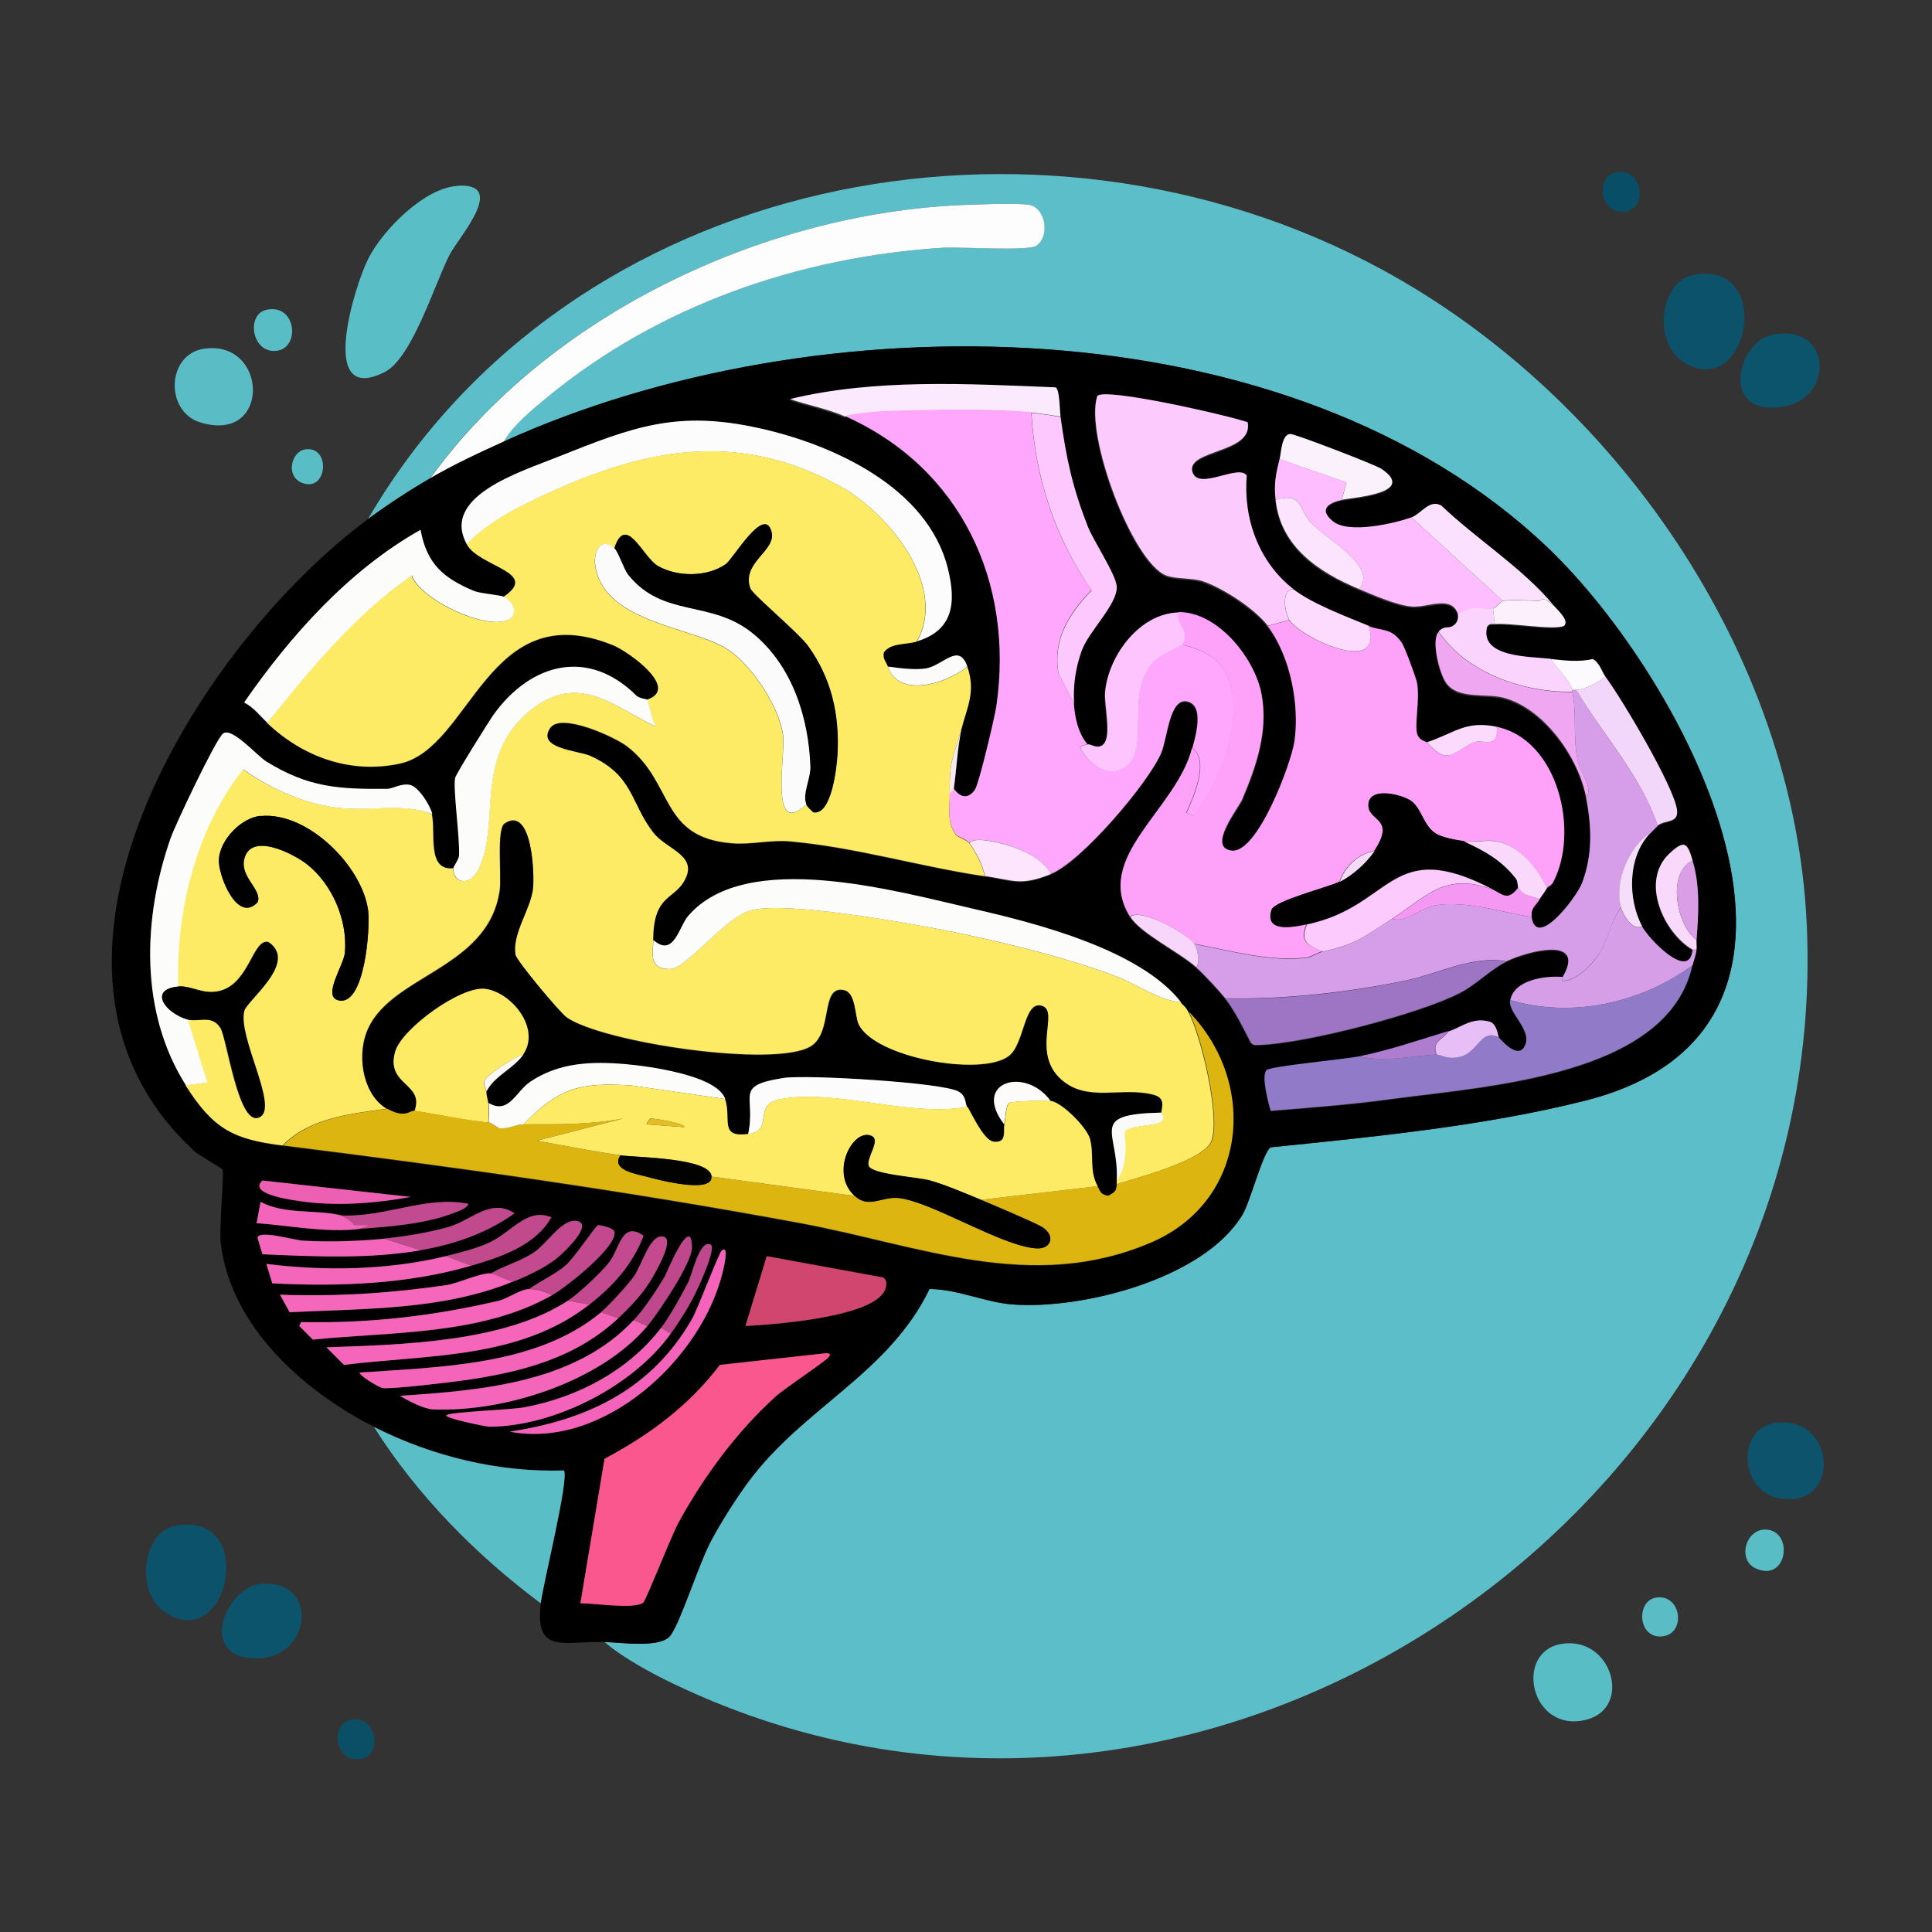 <?xml version="1.0" encoding="UTF-8"?>
<svg id="Layer_1" xmlns="http://www.w3.org/2000/svg" version="1.1" viewBox="0 0 1024 1024"><rect x="0" y="0" width="1024" height="1024" fill="#333333" stroke="none"/>
  <!-- Generator: Adobe Illustrator 29.1.0, SVG Export Plug-In . SVG Version: 2.1.0 Build 142)  -->
  <defs>
    <style>
      .st0 {
        fill: #0c526b;
      }

      .st1 {
        fill: #fdbdfe;
      }

      .st2 {
        fill: #5abdc6;
      }

      .st3 {
        fill: #fcfafe;
      }

      .st4 {
        fill: #fcdafd;
      }

      .st5 {
        fill: #fbfcfb;
      }

      .st6 {
        fill: #fcfcfc;
      }

      .st7 {
        fill: #f6dafa;
      }

      .st8 {
        fill: #ddb510;
      }

      .st9 {
        fill: #0b4f66;
      }

      .st10 {
        fill: #5abec7;
      }

      .st11 {
        fill: #fbe9fe;
      }

      .st12 {
        fill: #f463ba;
      }

      .st13 {
        fill: #020200;
      }

      .st14 {
        fill: #be478d;
      }

      .st15 {
        fill: #fcfbfb;
      }

      .st16 {
        fill: #0c546c;
      }

      .st17 {
        fill: #0c536b;
      }

      .st18 {
        fill: #f462ba;
      }

      .st19 {
        fill: #fbfbf9;
      }

      .st20 {
        fill: #f366ba;
      }

      .st21 {
        fill: #f8d5fb;
      }

      .st22 {
        fill: #fcdbfe;
      }

      .st23 {
        fill: #fa578f;
      }

      .st24 {
        fill: #0c526a;
      }

      .st25 {
        fill: #fce3fe;
      }

      .st26 {
        fill: #f465ba;
      }

      .st27 {
        fill: #c14a91;
      }

      .st28 {
        fill: #efa7f2;
      }

      .st29 {
        fill: #f9d9fb;
      }

      .st30 {
        fill: #d69ee8;
      }

      .st31 {
        fill: #e4bd25;
      }

      .st32 {
        fill: #fad8fc;
      }

      .st33 {
        fill: #fdc4fd;
      }

      .st34 {
        fill: #fdcafd;
      }

      .st35 {
        fill: #fdc8fd;
      }

      .st36 {
        fill: #fea7fc;
      }

      .st37 {
        fill: #fad4fd;
      }

      .st38 {
        fill: #fcfcfb;
      }

      .st39 {
        fill: #c24a8d;
      }

      .st40 {
        fill: #f5def9;
      }

      .st41 {
        fill: #f265bb;
      }

      .st42 {
        fill: #5bbec8;
      }

      .st43 {
        fill: #f3d7fb;
      }

      .st44 {
        fill: #084e66;
      }

      .st45 {
        fill: #da9ee6;
      }

      .st46 {
        fill: #c34a8f;
      }

      .st47 {
        fill: #fdcafe;
      }

      .st48 {
        fill: #c44a90;
      }

      .st49 {
        fill: #f566ba;
      }

      .st50 {
        fill: #f466b9;
      }

      .st51 {
        fill: #fdeb65;
      }

      .st52 {
        fill: #0c536c;
      }

      .st53 {
        fill: #faf8f5;
      }

      .st54 {
        fill: #f466bc;
      }

      .st55 {
        fill: #59bdc6;
      }

      .st56 {
        fill: #010000;
      }

      .st57 {
        fill: #fafbf8;
      }

      .st58 {
        fill: #917ac7;
      }

      .st59 {
        fill: #fdfdfe;
      }

      .st60 {
        fill: #c1498e;
      }

      .st61 {
        fill: #feeb65;
      }

      .st62 {
        fill: #fcf0fd;
      }

      .st63 {
        fill: #9e75c5;
      }

      .st64 {
        fill: #fce5fd;
      }

      .st65 {
        fill: #e8bef6;
      }

      .st66 {
        fill: #d59ee7;
      }

      .st67 {
        fill: #fbf1fd;
      }

      .st68 {
        fill: #ed5fb2;
      }

      .st69 {
        fill: #c2498e;
      }

      .st70 {
        fill: #fcfbfa;
      }

      .st71 {
        fill: #d0466e;
      }

      .st72 {
        fill: #f567bb;
      }

      .st73 {
        fill: #bf488c;
      }

      .st74 {
        fill: #fda1f9;
      }

      .st75 {
        fill: #59bdc5;
      }

      .st76 {
        fill: #c04a8b;
      }

      .st77 {
        fill: #fce1fe;
      }

      .st78 {
        fill: #f598f3;
      }

      .st79 {
        fill: #f7e8f1;
      }

      .st80 {
        fill: #af7dd0;
      }
    </style>
  </defs>
  <path class="st44" d="M856.5,91.3c13.6-2.8,16.9,17.9,6.2,20.6-14.4,3.5-18-18.1-6.2-20.6Z"/>
  <path class="st42" d="M320.5,870.3c8.8.2,29.8,3.5,34.9-3.6,5.3-7.4,15-38.3,21.6-50.4,5.6-10.2,12.6-21.4,19.5-30.8,29.1-39.5,74.2-57.1,96.1-102.3,15.1.1,29.4,7.1,44.2,8.2,37,2.8,101.6-13.7,121.8-47.8,4.1-7,10.9-33.6,14.9-35.5,54.5-5.5,113.4-11.3,166.5-24.7,152.6-38.5,53-223.6-19.5-292.9-136.9-130.8-388.6-131.5-553.5-56.5,4.5-8.2,15.5-17.4,23.1-23.6,59.1-48.6,133.4-74.3,209.7-79.1,9-.6,44.9,1.9,49.3-1,7.4-5,5-19.5-3.1-21.6-5-1.3-30.2-.3-37,0-105.5,4.9-219,58.7-281.1,144.9-11.2,6.5-22.5,13.9-32.9,21.6,106.9-183.7,354.6-231.3,537-132.6,124.1,67.2,218.9,203.9,225.6,346.9,14.5,307.9-318.2,537.4-599.7,403.4-12.4-5.9-27.4-14-37.5-22.6Z"/>
  <path class="st10" d="M241.9,98.5c27.9-2.2,1,27.5-3.6,36.5-7.9,15.4-19.9,54.9-34.4,62.2-36,18.2-15.8-46.2-8.7-60.1,7.5-14.9,29.3-37.2,46.8-38.5Z"/>
  <path class="st59" d="M267.1,234.1c-13.2,6-26.5,12.2-39.1,19.5,62.1-86.2,175.6-140.1,281.1-144.9,6.8-.3,32-1.3,37,0,8.1,2.1,10.5,16.6,3.1,21.6-4.4,2.9-40.3.5-49.3,1-76.2,4.8-150.6,30.5-209.7,79.1-7.6,6.2-18.7,15.4-23.1,23.6Z"/>
  <path class="st24" d="M897.6,145.7c43.3-8.1,29.2,67.5-5.1,46.3-16.8-10.4-12.8-42.9,5.1-46.3Z"/>
  <path class="st75" d="M141.2,164.2c15.6-3.4,18,19.3,6.2,21.6-13.8,2.6-17.4-19.1-6.2-21.6Z"/>
  <path class="st52" d="M938.7,177.6c32.1-7.4,34.2,33.7,6.2,38-33.6,5.2-24.2-33.9-6.2-38Z"/>
  <path d="M320.5,870.3c-21.9-.6-37.1,6.9-33.9-20.6,1.1-9.7,15.3-66.3,12.3-70.4-34.7,1.1-69.9-7.5-100.7-23.1-37.5-19-75.8-53.1-81.2-97.1-.9-7.7,1.8-37,1-39.1-.3-.8-12.7-7.7-14.9-9.8-105.7-97,1.5-268.1,92-335.1,10.4-7.7,21.7-15.1,32.9-21.6,12.5-7.3,25.8-13.5,39.1-19.5,164.8-75,416.6-74.2,553.5,56.5,72.5,69.3,172.1,254.4,19.5,292.9-53.1,13.4-112,19.1-166.5,24.7-4,1.9-10.8,28.5-14.9,35.5-20.2,34.1-84.8,50.5-121.8,47.8-14.8-1.1-29.1-8.1-44.2-8.2-21.9,45.2-67,62.8-96.1,102.3-6.9,9.4-14,20.6-19.5,30.8-6.5,12-16.2,43-21.6,50.4-5.1,7.1-26.1,3.8-34.9,3.6ZM448,220.8c61.3,27.4,89.7,87.9,80.2,153.7-.8,5.6-9.2,41.1-11.3,44.2-3.6,5.4-8,4.3-11.3-.5,1.5-10.5,1.9-21.4,4.1-31.9,3.2-11.9,7.6-19.7,3.1-32.9-4.5-13.1-12.8-.4-22.1,1-5.8.9-14.1-.2-20-1-.8-2.5-3-4.4-2.1-7.7,3.8-5.1,11.1-3.7,17.5-5.7,19-5.7,21-20,16.4-38.5-10.6-43.1-61-65.9-100.2-74.5-43.4-9.6-66.6-.7-106.9,15.4-19,7.6-62.1,20.6-47.8,46.3,6.7,11.9,39,14.6,19.5,27.8-2.1-1-12.5-1.7-15.9-3.1-16.2-6.8-25-14.3-28.3-32.4-37.7,21.2-68.8,55.8-93.5,91.5,5.3,2.8,8.2,6.9,12.3,10.8,18.7,17.8,43.9,27.3,70.4,21.6,38-8.2,46.4-89.9,113.1-62.7,7.8,3.2,35.7,22.9,18,28.8-.2-.2-4.1-.5-5.7-2.1-25.4-25.2-55.7-17.5-75.5,9.8-2.2,3-20.2,32-20.6,33.9-1.2,6.5,2.4,30.8,2.1,41.1,0,1.6-3.1,6.3-3.1,6.7-14.2,1.3-9-19.2-11.3-28.8-1-4.4-7.2-14.4-11.8-15.4-4.7-1-9.1,2-12.3,2.1-25.7.2-41.4-.6-63.7-14.4-5.2-3.2-18.4-18.6-23.1-14.9-3.7,2.9-25.3,48.5-27.8,55.5-14.8,42.4-16.5,92.2,8.2,131,14.7,23,25.1,28.6,51.4,31.9,93.7,11.7,181,23.9,273.9,41.1,63.9,11.8,122.5,37.4,186,10.3,51.2-21.9,56.9-84.4,20-122.3-1.7-3.1-2.6-3.2-4.1-5.1-21.5-27.7-76.7-41.8-109.5-49.3-41.5-9.5-120.8-32.1-151.6,3.6-4.9,5.7-7.7,22.5-18.5,12.8,0-25.4,12.1-20.8,17.5-33.4,5.1-11.9-10.8-15-17.5-23.6-12.1-15.7-10.4-30.3-33.4-40.6-6.2-2.8-28.8-3.8-21.1-14.9,5.7-8.1,33.9,4.7,40.6,9.8,25,19.1,17.2,48.2,55.5,51.4,10.1.8,20.5-1.9,30.8-1,34.9,3.1,68.8,13.4,103.3,18.5,15.6,2.3,18.9,5.4,34.9-1,16.2-6.5,51.7-48.1,58.6-64.2,3.3-7.8,4.3-29.5,13.9-27.2,9.2,2.2,4,19.1,2.6,24.7-8.3,32.9-52.6,57.7-32.9,89.4,5.5,8.8,26.1,18.8,34.9,26.7,4.2,3.8,11.9,12,15.4,16.4,4.9,6.2,9.7,16,13.4,23.1,1.3,1.9,2.6,1.6,4.6,1.5,24-.6,85.4-16.5,106.9-27.8,7.6-4,16.3-12.7,24.2-16.4,11.3-5.4,42.5-13.6,29.8,8.2-9.6-.7-25.7,1.6-27.8,12.3-1.2,6.5,10.9,15.1,8.2,23.1-3,9-11.7-.5-14.4-3.6-.3-.4-1.1-7.1-4.6-8.2-9.2-2.9-15.6,3.1-22.1,5.1-15.8,4.8-31,10-47.3,13.4-7.3,1.5-46.1,5.1-48.8,7.2-3.2,2.5.8,17.5,2.1,21.6,21.2-1.7,42.6-3.3,63.7-6.2,51.6-7,146.8-12.2,159.8-70.9.7-3,1.6-4.5,2.1-8.2.2-1.7-.1-3.5,0-5.1,1.1-13.7,2-28.7-2.1-42.1-2.7-9.1-4.1-11.3-12.3-3.6-15.6,14.6-3,42,12.3,50.9-1.7,16.9-23.4-6-26.7-12.3-7.6-14.5-7.8-36.8,4.1-49.3.9-1,3.3-3.4,4.1-4.1,3.9-3.3,11.4-1,10.3-8.7-1.9-12.6-29.3-58.9-38-70.4-1.9-2.5-3-7.2-6.7-9.3-7.4,1.7-14.8.8-22.1,0-10.8-1.2-38-.5-33.9-17,1.4-2,2.3-1.3,4.1-1.5,7.2-.8,30.6,3.4,36.5,1,3.6-2.6-3.3-8.5-5.7-11.3-16.3-19.5-40.7-34.8-59.1-52.4-6.3-3.8-10.8,4.4-15.9,6.2-9.6,3.3-33.4,8.7-41.6,2.1-7.8-6.4-2.1-9.9,4.6-11.3,6.5-1.4,40.1-3.5,21.1-16.4-3.2-2.2-45.7-18.6-48.3-18.5-4.6.1-4.8,9.9-5.7,13.4-2.1,8.3-3,13-2.1,21.6,2.6,24.9,22.9,38.4,44.2,47.3,7.6,3.2,20.3,8.7,28.3,9.3,8.6.5,20.8-6.3,24.2,4.1-.3.2,1,3.7-2.6,6.2-2.7,1.9-4.4-.4-7.7,3.1-4.1,4.3.4,22.2,4.1,27.2,6.5,8.7,20.7,5.2,30.3,7.7,21.4,5.7,39.6,31.5,43.7,52.4,3.1,15.6,3.7,30.5-2.1,45.7-2.8,7.4-24.1,35.4-26.7,18-.7-4.8,2.2-6,4.1-9.3,1.1-1.9,2.6-3.4,4.1-6.2,0-.2,2.5-1.5,3.1-2.6,14.4-26.9,3-75.9-29.8-82.7-16.7-3.5-22.6,3.6-37,8.2-.4-.4-4.2-1-5.1-4.6-1.4-5.4,1.5-18,0-26.7-.5-2.6-6.8-19.5-8.2-21.6-5.8-8.2-10.5-5.8-17.5-8.7-11.9-4.9-30.1-11.7-40.1-19.5-18.3-14.3-26.6-37.3-24.7-60.1-4-6.5-25.9,8.5-28.8-2.1-3.2-11.8,32.5-9.7,29.3-26.2-9.8-3.5-76.2-18.7-79.7-13.9-6.9,20.1,18.5,88,36.5,95.1,5,2,13.9,1.2,19.5,3.1,10.7,3.6,27.6,14.6,34.4,23.6,12.2,16,17.1,41.6,14.4,61.2-1.5,11.2-19.6,60-33.4,58.1-13.1-1.8,3.7-22.7,5.7-27.2,7.5-17.7,13.8-36,10.3-55.5-3.5-19.2-23.3-44-44.2-43.7-20.6.3-37,22.5-39.1,41.6-.8,7.9,4.6,26.9-2.6,29.3-2.6.9-5-1.2-6.7-1-4.9-5.4-6.8-14.4-7.2-21.6-.6-9.5.8-19.3,4.1-28.3,3.8-10.4,19.1-24.7,18.5-33.9-.4-6.3-12.6-24.5-15.4-31.9-8.2-21.1-11.3-35.7-14.4-58.1-.4-2.8-.4-14.5-2.6-15.4-46.7-1.9-95.9-4.7-140.8,6.2,9.5,3.2,20.2,5.2,29.3,9.3ZM139.1,625.7c-8.2,7.5,17.2,10.6,22.6,11.3,18.1,2.3,38.1.7,56-2.6l-78.6-8.7ZM180.8,644.2c-13.1-3.3-29.9-.3-42.7-7.2l-2.1,11.3c17.2,1.2,36.8,5.2,54,3.1,15.9-1.1,34.9-2.6,49.8-8.2,1.5-.6,8.7-3,8.2-5.1-22.6-4.4-43.9,7.3-67.3,6.2ZM203.4,656.5c-13.9,1.3-28.7,1.8-42.7,1-4.9-.3-23.6-6-24.2-1.5l2.6,8.7c27.8,1.2,56.2,2.6,83.8-2.1,17.8-3,35.2-9,49.8-19.5-12.6-8.4-22.8,3.7-34.9,7.2-9.9,2.9-24.1,5.2-34.4,6.2ZM236.3,665.8c-30.5,7.4-64.1,8-95.1,4.1l3.1,10.3c35.2,1.8,71.5.5,105.3-9.3,15.6-4.5,34.2-10.7,42.7-25.7-13-5.3-20.9,7.8-32.9,13.4-6.8,3.1-15.8,5.4-23.1,7.2ZM259.9,675c-5.1-.3-17.3,5.3-23.1,6.2-29.3,4.3-58.6,6.3-88.4,5.1l5.1,9.3c39.8-2.1,81.5-1,118.7-16.4,8.2-3.4,17.4-7.6,24.2-13.4,3-2.5,17.3-16.2,10.3-18.5-8.1-2.6-16.3,11.5-23.6,16.4-7.1,4.8-15.8,7-23.1,11.3ZM280.4,683.3c-4.8.3-11.3,5.1-15.9,6.2-34.6,8.1-69,12.1-104.8,11.3l-1,2.1,7.2,7.2c41.8-4.2,89.6-2.3,126.9-23.6,7.1-4,34.3-25.4,32.9-33.4-.4-2.3-8.3-3.7-8.7-3.6-1.3.4-12.4,17.3-17.5,21.6-5.6,4.7-13.1,8-19,12.3ZM301,689.4c-34,22.1-88.5,23.3-128,24.7l9.3,9.3c44.9-5.5,92.9-3,130-31.9,12.7-9.9,23-21.3,28.8-36.5-11.7-8.4-12.6,7.1-18.5,14.4-4.4,5.4-15.8,16.3-21.6,20ZM318.5,695.6c-34,28.4-85.9,28.9-128,31.9.9,2.4,10.8,8,12.3,8.2,4.7.7,36.3-3.1,43.2-4.1,30.2-4.2,59-11.7,81.7-32.9,7.1-6.6,13.7-13.6,18.5-22.1,2.1-3.7,11.2-19.4,5.7-21.1-7.2-2.2-11.6,15-15.9,21.1-3.5,4.9-13,15.3-17.5,19ZM336,699.7c-31.1,33.3-81,37.2-123.8,40.1,4,2.5,12.5,7,17.5,7.2,37.9,1.6,88.8-14.7,113.6-44.2,6-7.1,23.7-33.5,23.6-41.6-.2-18.9-13.7,14.2-14.4,15.4-4.3,7.2-10.8,17.1-16.4,23.1ZM350.3,703.8c-17.4,22.8-44.5,36.9-72.5,42.1-7.8,1.4-37.7,2.4-41.1,4.1-2.7,1.4,21,6.2,22.6,6.2,34.3-.2,76.1-21.5,96.1-49.3,5.2-7.3,10.7-16,14.4-24.2,1.7-3.7,9.8-21.7,6.7-23.1-5.9-2.6-9.8,16.1-11.8,20-3.7,7.1-9.6,17.9-14.4,24.2ZM382.7,662.7c-1.6,1.2-12.8,30.9-15.9,36.5-21.3,37.1-55.4,53.4-96.6,59.6,50,9.5,102.4-39.1,113.1-85.3.2-.8,3.4-13.7-.5-10.8ZM406.4,665.8l-11.3,37c13.4-.6,72.6-4.6,74.5-21.1.2-2,.2-3.4-1.5-4.6l-61.7-11.3ZM438.2,717.2l-56.5,6.2c-16.7,21.9-37,37-61.2,49.8l-12.8,76.6c6.2-.2,29.5,3.4,33.4-.5,1.6-1.6,14.9-35.6,18.5-42.1,13.3-24.4,31.2-48.7,51.9-67.3,4.4-3.9,26.5-18.7,27.8-20.6,1-1.6.7-1.9-1-2.1Z"/>
  <path class="st2" d="M108.3,184.8c34-4.7,35.4,50.6-2.1,39.1-19-5.8-17.9-36.3,2.1-39.1Z"/>
  <path class="st11" d="M562.1,220.8c-5.2-.8-10.2-1.6-15.4-2.1-19.7-1.6-41.4-1.5-61.2-1-12,.3-26.5.4-37.5,3.1-9.1-4.1-19.8-6-29.3-9.3,44.9-10.9,94.1-8.1,140.8-6.2,2.2,1,2.2,12.6,2.6,15.4Z"/>
  <path class="st47" d="M685.4,312.2c-6.5.4-4.5,12.4-2.1,16.4l-11.3,3.1c-6.9-9-23.7-20-34.4-23.6-5.6-1.9-14.5-1.1-19.5-3.1-18-7.1-43.3-74.9-36.5-95.1,3.5-4.8,69.9,10.4,79.7,13.9,3.2,16.5-32.5,14.4-29.3,26.2,2.9,10.5,24.7-4.5,28.8,2.1-1.9,22.8,6.4,45.8,24.7,60.1Z"/>
  <path class="st36" d="M546.6,218.7c1.9,33.7,12.4,66.4,31.9,94-11.9,12.4-20.8,26.1-17.5,44.2l8.2,15.9c.4,7.2,2.3,16.1,7.2,21.6-.6,0-4.1,1.3-4.1,1.5,4.6,9.5,16.5,18,25.7,9.3,11-10.4-1.8-40.1,13.9-55,1.9-1.8,12.7-8.1,14.9-8.2,2.6-.2,11.3,3.5,13.9,5.1,26,16.7,8.3,66.8-8.2,85.3l-3.6-1.5c4-9,12.3-27.7,3.1-34.4,1.4-5.5,6.7-22.5-2.6-24.7-9.6-2.3-10.6,19.5-13.9,27.2-6.9,16.1-42.4,57.8-58.6,64.2-5.1-10.3-21.9-15.8-32.4-17.5-2.9-.5-8.3-1.3-10.8,1-1.3-1.8-5.8-3.1-6.7-4.1-5.4-6.5-3.5-14.5-3.6-22.6,1,0,1.9-1.1,2.1-2.1,3.3,4.8,7.7,5.9,11.3.5,2.1-3.1,10.5-38.6,11.3-44.2,9.5-65.8-18.9-126.3-80.2-153.7,11-2.7,25.5-2.8,37.5-3.1,19.8-.5,41.5-.6,61.2,1Z"/>
  <path class="st35" d="M562.1,220.8c3.1,22.3,6.2,37,14.4,58.1,2.8,7.3,15,25.6,15.4,31.9.6,9.3-14.7,23.5-18.5,33.9-3.3,9-4.7,18.7-4.1,28.3l-8.2-15.9c-3.3-18,5.6-31.8,17.5-44.2-19.4-27.7-30-60.3-31.9-94,5.3.4,10.2,1.3,15.4,2.1Z"/>
  <path class="st6" d="M486,340c16.7-29.5-15.4-68.3-40.6-82.2-56.5-31.2-107.6-19.2-162.4,7.2-12.7,6.1-25.8,13.3-35.5,23.6-14.3-25.6,28.8-38.6,47.8-46.3,40.3-16.1,63.5-25,106.9-15.4,39.2,8.6,89.6,31.4,100.2,74.5,4.6,18.6,2.5,32.8-16.4,38.5Z"/>
  <path class="st67" d="M711.1,265l2.6-9.3-35.5-12.3c.9-3.4,1-13.2,5.7-13.4,2.6,0,45.1,16.3,48.3,18.5,19,12.9-14.6,15.1-21.1,16.4Z"/>
  <path class="st61" d="M486,340c-6.4,1.9-13.6.6-17.5,5.7-.9,3.4,1.2,5.2,2.1,7.7,5.7,17.1,31.4,8.9,42.1,0,4.5,13.2,0,21-3.1,32.9-4.1,15.3-6.5,15.7-6.2,33.9.1,8.1-1.8,16.2,3.6,22.6.8,1,5.4,2.4,6.7,4.1,3.5,4.8,7.1,11.6,8.2,17.5-34.4-5.1-68.4-15.4-103.3-18.5-10.3-.9-20.7,1.9-30.8,1-38.3-3.1-30.5-32.3-55.5-51.4-6.7-5.1-34.9-17.9-40.6-9.8-7.7,11.1,14.9,12.1,21.1,14.9,23,10.3,21.3,24.9,33.4,40.6,6.7,8.7,22.5,11.8,17.5,23.6-5.3,12.6-17.4,8-17.5,33.4,0,6.8-2.8,15.6,8.7,15.4,9.1-.1,28.1-26.2,42.1-30.8,17.2-5.7,82.8,6.1,103.8,10.3,28.4,5.6,64.6,14.4,91.5,24.7,11.1,4.2,21.4,12.3,33.4,13.4,1.5,1.9,2.5,2,4.1,5.1,6.7,12.5,17,55.3,12.3,68.3-3.7,10.4-39.6,19.7-50.4,23.1,0-.7,0-1.4,0-2.1,5-6.1,5.3-17.6,4.1-25.2,1-4.2,15.6-3.3,19-5.7,3.5-2.4.5-4.9.5-5.1.3-3.3,2.2-7.6-3.6-9.3-17-4.7-35.2,4.3-49.3-8.2-16.3-14.4-.9-36.4-10.3-39.1-9.6-2.7-9,20.4-17.5,26.7-14.8,11.1-71.3.8-79.7-17-2.1-4.4-1.4-16.8-7.7-18-12.6-2.5-5.5,22.4-17.5,29.8-19,11.7-110.7-2.1-129.5-15.4-3.6-2.6-26.7-30.1-27.2-33.4-1.8-11.5,7.9-23.8,9.3-34.9.9-7.5-.4-44.2-14.9-34.4-4.4,3-1.5,27.8-2.6,35.5-6.2,42.7-60,44.7-70.9,76.1-4.5,12.9-1.4,32.4,11.3,39.6-19.4,2.7-41,4.8-55.5,19.5-26.3-3.3-36.7-8.8-51.4-31.9l11.3-1.5-10.3-33.4c5.5,1.5,12.9-2.9,17.5,4.6,3.5,5.8,9.8,54.4,21.1,46.8,9-6.1-12.3-42.3-8.7-56,1.4-5.6,28.8-25.8,12.8-36.5-8-1.5-9.8,21.1-24.7,25.7-9.4,2.9-15.8-2.7-23.1-2.1-1.3-40.2,9.5-83.7,34.4-115.1,15.5,10.8,33.4,18.7,52.4,20.6,15.9,1.5,32.6-2.9,47.8,3.1,2.3,9.6-2.9,30,11.3,28.8,0,8,8.7,9.9,13.4.5,12.2-24.4-3.2-60.2,28.3-84.8,24.9-19.5,43.1-1.7,65.8,9.3-1.9-2.3-4.2-13.8-4.6-14.4,17.7-5.9-10.1-25.6-18-28.8-66.7-27.2-75.1,54.5-113.1,62.7-26.5,5.7-51.7-3.8-70.4-21.6,22.9-28.6,46.2-57.1,76.6-78.1,4.5,13.2,42.5,30.8,52.4,22.6,4.1-3.3.3-9.5-3.6-11.3,19.5-13.1-12.9-15.8-19.5-27.8,9.6-10.4,22.8-17.5,35.5-23.6,54.8-26.4,105.9-38.4,162.4-7.2,25.2,13.9,57.3,52.7,40.6,82.2ZM325.7,290.7c-7.2-6.2-11.2,1.3-10.3,8.7,3.8,29.7,48.6,32.7,68.3,43.7,13.9,7.7,29.3,31.4,31.3,46.8,1.4,10.4-7.4,54.9,12.3,36.5.7,1.7,2.4,2.7,3.6,4.1,9.7,2,12.5-23.7,12.8-30.3,1.2-21.2-3.1-40.3-15.4-57.6-5.3-7.4-29.7-27.5-30.8-30.8-4.8-13.7,13.8-19.8,11.3-29.8-3.6-14.7-20.3,14.3-24.2,17-9.9,6.9-25.5,6.9-36,1-8-4.5-17-28.3-23.1-9.3ZM138.1,432.5c-10.3,1-21.5,12.7-22.1,23.1-.5,8.3,9.8,34.3,20.6,22.6,2.4-6.6-9.3-13.1-7.2-22.6,3.3-15,26.3-3,33.4,2.6,13.4,10.6,21.5,29.7,20,46.8-.6,6.7-12,22.9-3.6,25.2,14.3,3.8,17.2-38.9,15.9-47.8-3.3-23.5-32.3-52.3-57-49.8Z"/>
  <path class="st75" d="M161.7,238.2c14-2.2,11.9,23.7-2.1,17.5-8.3-3.7-5.1-16.4,2.1-17.5Z"/>
  <path class="st1" d="M711.1,265c-6.7,1.4-12.5,4.9-4.6,11.3,8.2,6.7,32,1.3,41.6-2.1l48.3,44.2c-.3,0-3.8,3.8-5.1,4.1-4.4,1-10.9-2.2-18.5,3.1-3.4-10.4-15.6-3.6-24.2-4.1-7.9-.5-20.7-6.1-28.3-9.3,10.3-12.1-16.8-25.7-25.7-35.5-6.3-6.9-4.1-15.9-18.5-11.8-.9-8.5,0-13.2,2.1-21.6l35.5,12.3-2.6,9.3Z"/>
  <path class="st25" d="M720.3,312.2c-21.3-8.9-41.6-22.4-44.2-47.3,14.4-4.1,12.2,5,18.5,11.8,8.9,9.7,36,23.4,25.7,35.5Z"/>
  <path class="st77" d="M823.1,320.5c-6-5-6-2-7.7-2.1-5.2-.1-14.3-.7-19,0l-48.3-44.2c5.1-1.8,9.6-9.9,15.9-6.2,18.4,17.6,42.8,32.9,59.1,52.4Z"/>
  <path d="M427.4,426.3c-2.3-5.5,2.3-13.5,2.1-20-.9-26-9.7-53.4-30.3-70.4-22.4-18.4-47.6-8-66.3-31.3-2.2-2.8-5.3-12.2-7.2-13.9,6.1-19.1,15.1,4.8,23.1,9.3,10.4,5.9,26.1,5.9,36-1,3.8-2.7,20.5-31.7,24.2-17,2.5,10-16.1,16.1-11.3,29.8,1.2,3.4,25.5,23.4,30.8,30.8,12.3,17.2,16.6,36.3,15.4,57.6-.4,6.6-3.2,32.3-12.8,30.3-1.2-1.4-2.8-2.4-3.6-4.1Z"/>
  <path class="st38" d="M267.1,316.3c3.9,1.8,7.7,8,3.6,11.3-9.9,8.1-47.9-9.4-52.4-22.6-30.4,21.1-53.6,49.5-76.6,78.1-4.1-3.9-7-8-12.3-10.8,24.7-35.7,55.8-70.3,93.5-91.5,3.3,18.1,12.1,25.6,28.3,32.4,3.4,1.4,13.8,2.1,15.9,3.1Z"/>
  <path class="st15" d="M325.7,290.7c1.9,1.6,5,11.1,7.2,13.9,18.7,23.3,43.9,12.9,66.3,31.3,20.7,17,29.4,44.4,30.3,70.4.2,6.5-4.4,14.6-2.1,20-19.8,18.4-11-26-12.3-36.5-2-15.4-17.5-39.1-31.3-46.8-19.7-11-64.6-14-68.3-43.7-1-7.5,3.1-14.9,10.3-8.7Z"/>
  <path class="st22" d="M685.4,312.2c10,7.8,28.2,14.6,40.1,19.5,8.4,27.5-36.8,5.8-42.1-3.1-2.4-4.1-4.5-16,2.1-16.4Z"/>
  <path class="st62" d="M823.1,320.5c2.4,2.8,9.2,8.7,5.7,11.3-5.9,2.3-29.2-1.9-36.5-1l-1-8.2c1.4-.3,4.8-4.1,5.1-4.1,4.7-.7,13.8-.1,19,0,1.7,0,1.7-3,7.7,2.1Z"/>
  <path class="st37" d="M791.3,322.5l1,8.2c-1.9.2-2.7-.5-4.1,1.5-4.1,16.5,23.1,15.7,33.9,17,2.9,5.1,9.7,10.8,11.3,16.4,0,.3,0,.7,0,1-25.7.5-55.9-9.8-70.9-31.9,3.3-3.5,5-1.2,7.7-3.1,3.6-2.4,2.3-6,2.6-6.2,7.6-5.3,14.1-2.1,18.5-3.1Z"/>
  <path class="st33" d="M624.8,324.6c-1.5,6.6,6.6,9,2.1,17.5-2.2.1-13,6.4-14.9,8.2-15.6,14.9-2.9,44.6-13.9,55-9.2,8.7-21.1.3-25.7-9.3,0-.3,3.5-1.5,4.1-1.5,1.6-.2,4.1,1.9,6.7,1,7.2-2.4,1.7-21.4,2.6-29.3,2-19.2,18.5-41.3,39.1-41.6Z"/>
  <path class="st74" d="M672,331.8l11.3-3.1c5.4,8.9,50.6,30.5,42.1,3.1,7,2.9,11.7.6,17.5,8.7,1.5,2,7.8,19,8.2,21.6,1.5,8.7-1.4,21.3,0,26.7.9,3.6,4.7,4.2,5.1,4.6,11.7,13.3,14.5,4.3,25.2,0,4.5-1.8,13,4.1,11.8-8.2,32.8,6.8,44.2,55.8,29.8,82.7-.6,1.1-3,2.4-3.1,2.6-5.2-10.6-14.8-22.5-27.2-24.7-5-.8-11.9.8-17,0-4.2-.6-11.5-1.9-14.9-4.1-6.5-4.2-7.5-13.8-13.4-17.5-4.8-3-20.9-7.2-22.1,1.5-1.3,9.9,15.1,7,3.1,25.2-8.6,1.7-15.6,8.1-18.5,16.4-5.9,3-34.4,10-36,14.9-4,12.6,12.1,9.1,18.5,7.7-3.7,9.4.7,11.1,8.2,14.4-1.7.4-6.4,2.9-7.7,3.1-19.8,2.6-40.8-3.7-60.1-7.2-2.9-4.7-28.1-19.3-33.9-14.4-19.7-31.7,24.6-56.6,32.9-89.4,9.3,6.7.9,25.4-3.1,34.4l3.6,1.5c16.5-18.5,34.2-68.6,8.2-85.3-2.6-1.6-11.3-5.3-13.9-5.1,4.6-8.5-3.6-10.9-2.1-17.5,20.9-.3,40.7,24.5,44.2,43.7,3.5,19.5-2.8,37.8-10.3,55.5-1.9,4.6-18.8,25.4-5.7,27.2,13.8,1.9,31.9-46.8,33.4-58.1,2.7-19.6-2.2-45.1-14.4-61.2Z"/>
  <path class="st28" d="M833.4,366.7c2.5,12,0,25,3.1,37.5,1,4.2,8.4,14.4,4.1,18-4.1-20.9-22.3-46.8-43.7-52.4-9.6-2.5-23.9,1-30.3-7.7-3.7-5.1-8.2-23-4.1-27.2,15,22,45.2,32.3,70.9,31.9Z"/>
  <path class="st19" d="M512.7,353.3c-10.7,8.9-36.5,17.1-42.1,0,5.9.8,14.2,1.9,20,1,9.3-1.5,17.6-14.1,22.1-1Z"/>
  <path class="st3" d="M850.9,358.5c-3.6,3.3-10.7,6.8-15.4,7.2-.7,0-1.4,0-2.1,0-1.6-5.7-8.4-11.3-11.3-16.4,7.3.8,14.7,1.7,22.1,0,3.7,2,4.8,6.7,6.7,9.3Z"/>
  <path class="st38" d="M343.1,370.8c.5.6,2.8,12.1,4.6,14.4-22.7-10.9-40.9-28.7-65.8-9.3-31.5,24.6-16.1,60.4-28.3,84.8-4.7,9.4-13.3,7.5-13.4-.5,0-.4,3-5,3.1-6.7.4-10.3-3.2-34.6-2.1-41.1.3-2,18.4-30.9,20.6-33.9,19.8-27.3,50.2-35,75.5-9.8,1.5,1.5,5.5,1.8,5.7,2.1Z"/>
  <path class="st43" d="M878.6,437.6c-9.1-26.9-28.9-47.9-43.2-71.9,4.7-.4,11.8-3.9,15.4-7.2,8.7,11.6,36.1,57.8,38,70.4,1.2,7.8-6.4,5.4-10.3,8.7Z"/>
  <path class="st30" d="M835.5,365.7c14.2,24.1,34.1,45.1,43.2,71.9-.8.7-3.2,3.2-4.1,4.1-11.4,7.3-19,25.8-15.4,39.1-6.1,8.3-6.7,18.6-13.4,27.2-3.7,4.8-11.6,12.4-18,11.8l.5-2.1c12.6-21.8-18.5-13.7-29.8-8.2-18.2-3.3-36.3,6.7-54,10.3-31.3,6.3-63,9.9-95.1,9.3-3.5-4.4-11.2-12.7-15.4-16.4,2.4-2.7.6-9.7-1-12.3,19.3,3.5,40.3,9.8,60.1,7.2,1.3-.2,6-2.7,7.7-3.1,18.4-4.1,22.2-8,37-17.5,7.6,2.3,15.4-6,23.1-7.2,16.4-2.5,34.9,3.7,50.9,6.2,2.6,17.5,23.9-10.6,26.7-18,5.8-15.2,5.1-30.2,2.1-45.7,4.3-3.6-3.1-13.8-4.1-18-3.1-12.5-.6-25.5-3.1-37.5,0-.3,0-.7,0-1,.7,0,1.4,0,2.1,0Z"/>
  <path class="st4" d="M793.3,385.2c1.2,12.3-7.3,6.4-11.8,8.2-10.7,4.3-13.5,13.3-25.2,0,14.4-4.7,20.3-11.7,37-8.2Z"/>
  <path class="st79" d="M505.5,418.1c-.1.9-1.1,2-2.1,2.1-.3-18.2,2.1-18.6,6.2-33.9-2.2,10.5-2.6,21.3-4.1,31.9Z"/>
  <path class="st38" d="M229.1,431.5c-15.2-5.9-31.9-1.6-47.8-3.1-19-1.8-36.9-9.8-52.4-20.6-24.9,31.4-35.7,74.9-34.4,115.1-16,1.5-7,14.1,5.1,17.5l10.3,33.4-11.3,1.5c-24.7-38.8-23-88.6-8.2-131,2.4-7,24-52.6,27.8-55.5,4.7-3.7,17.9,11.7,23.1,14.9,22.3,13.7,38,14.6,63.7,14.4,3.3,0,7.6-3.1,12.3-2.1,4.6,1,10.8,11,11.8,15.4Z"/>
  <path d="M775.8,445.8c11.2,5.3,20.1,10.2,27.8,20,.9,1.1.9,4.4,1,4.6-5.4,7.1-7.9,3.9-13.4,1-54.7-28.6-52.8,8.9-98.7,18.5-6.4,1.3-22.5,4.8-18.5-7.7,1.6-4.9,30.1-11.9,36-14.9,6.8-3.4,14.3-10.1,18.5-16.4,12-18.2-4.4-15.2-3.1-25.2,1.2-8.7,17.3-4.6,22.1-1.5,5.9,3.7,6.8,13.3,13.4,17.5,3.4,2.2,10.7,3.5,14.9,4.1Z"/>
  <path class="st56" d="M138.1,432.5c24.8-2.5,53.7,26.3,57,49.8,1.2,8.9-1.7,51.6-15.9,47.8-8.4-2.2,3-18.5,3.6-25.2,1.5-17.1-6.6-36.2-20-46.8-7.1-5.6-30.1-17.5-33.4-2.6-2.1,9.5,9.6,16,7.2,22.6-10.8,11.7-21-14.3-20.6-22.6.6-10.4,11.8-22.1,22.1-23.1Z"/>
  <path d="M615.5,589.7c-39.4.9-22.4,9.8-23.6,36,0,.7,0,1.4,0,2.1-.5,3.9-1,4.1-4.6,6.2-4.1-.7-4.1-2.3-5.7-5.1-4.7-8.2-1.8-17-4.1-25.2-1.7-6-14.3-18.8-20.6-20-13.2-18.4-42-10.4-24.7,12.3-.8,3.6,1.6,10.1-5.7,9.3-5.2-.6-11.4-14.4-13.9-18.5-1.2-2-.4-5.8-4.6-8.2-8.4-4.8-80.6-9-92.5-7.2-27.2,4.2-14.5,9.3-19,29.8-15.8,2.1-8.7-7.9-12.3-18.5-4.3-12.6-40.6-17.4-52.9-18.5-17.6-1.5-35-1-50.4,9.3-7.7,5.2-11.4,17.7-22.1,11.3-.2-1.9-.9-3.3-1-6.2,4.3-8.4,14.3-12,19.5-19.5,9.7-14-6.2-33.2-20-34.9-12.8-1.7-44.4,21.1-47.8,33.4-5,18,15.7,16.4,10.3,31.3-2.4-.4-5.1,4.2-14.4-1-12.7-7.2-15.8-26.7-11.3-39.6,10.9-31.4,64.7-33.4,70.9-76.1,1.1-7.6-1.8-32.5,2.6-35.5,14.5-9.8,15.8,26.9,14.9,34.4-1.3,11.1-11,23.4-9.3,34.9.5,3.3,23.6,30.8,27.2,33.4,18.8,13.4,110.5,27.1,129.5,15.4,12-7.4,4.9-32.3,17.5-29.8,6.3,1.2,5.6,13.6,7.7,18,8.4,17.7,64.9,28,79.7,17,8.5-6.4,7.9-29.4,17.5-26.7,9.4,2.6-6,24.6,10.3,39.1,14.1,12.5,32.4,3.5,49.3,8.2,5.8,1.6,3.9,6,3.6,9.3Z"/>
  <path class="st40" d="M874.5,441.7c-11.9,12.6-11.8,34.8-4.1,49.3-5.4,2.4-10.2-6.2-11.3-10.3-3.6-13.2,4.1-31.7,15.4-39.1Z"/>
  <path class="st64" d="M556.9,463.3c-16.1,6.4-19.4,3.3-34.9,1-1.1-5.9-4.7-12.7-8.2-17.5,2.4-2.4,7.9-1.5,10.8-1,10.5,1.7,27.3,7.1,32.4,17.5Z"/>
  <path class="st32" d="M820,470.5c-1.5,2.7-3,4.3-4.1,6.2-5.5-2.5-8-1.2-11.3-6.2-.1-.2-.2-3.5-1-4.6-7.6-9.9-16.6-14.8-27.8-20,5.1.8,12-.8,17,0,12.5,2.1,22,14,27.2,24.7Z"/>
  <path class="st29" d="M897.1,456.1c-14,6.6-8.3,34.8,2.1,42.1-.1,1.7.2,3.5,0,5.1-.6,0-1.8.2-2.1,0-15.3-8.9-27.9-36.3-12.3-50.9,8.2-7.7,9.6-5.5,12.3,3.6Z"/>
  <path class="st7" d="M728.6,451c-4.2,6.3-11.7,13-18.5,16.4,2.9-8.3,9.9-14.8,18.5-16.4Z"/>
  <path class="st45" d="M897.1,456.1c4.1,13.4,3.2,28.4,2.1,42.1-10.3-7.3-16.1-35.5-2.1-42.1Z"/>
  <path class="st34" d="M791.3,471.5c-25.4-9.7-35.5,3.9-53.4,15.4-14.8,9.5-18.6,13.4-37,17.5-7.6-3.3-11.9-5-8.2-14.4,45.9-9.6,44-47.1,98.7-18.5Z"/>
  <path class="st38" d="M625.8,531.2c-12-1.1-22.3-9.1-33.4-13.4-26.9-10.3-63-19.1-91.5-24.7-21-4.1-86.6-16-103.8-10.3-14,4.6-33.1,30.7-42.1,30.8-11.5.1-8.8-8.6-8.7-15.4,10.8,9.6,13.6-7.2,18.5-12.8,30.8-35.7,110.1-13.1,151.6-3.6,32.8,7.5,88,21.6,109.5,49.3Z"/>
  <path class="st78" d="M791.3,471.5c5.4,2.8,7.9,6.1,13.4-1,3.3,4.9,5.8,3.6,11.3,6.2-1.9,3.2-4.8,4.4-4.1,9.3-16-2.5-34.5-8.7-50.9-6.2-7.8,1.2-15.6,9.5-23.1,7.2,18-11.5,28-25.1,53.4-15.4Z"/>
  <path class="st66" d="M859.1,480.8c1.1,4.1,6,12.7,11.3,10.3,3.4,6.4,25,29.2,26.7,12.3.3.2,1.4,0,2.1,0-.5,3.7-1.4,5.2-2.1,8.2-27.3,20-63.6,28.2-96.6,18.5,2-10.7,18.2-13.1,27.8-12.3l-.5,2.1c6.4.6,14.3-7,18-11.8,6.6-8.7,7.2-19,13.4-27.2Z"/>
  <path class="st21" d="M633,500.3c1.6,2.6,3.4,9.6,1,12.3-8.8-7.9-29.5-17.9-34.9-26.7,5.8-4.9,31,9.6,33.9,14.4Z"/>
  <path class="st56" d="M99.6,540.4c-12.1-3.4-21.1-16-5.1-17.5,7.4-.7,13.7,5,23.1,2.1,14.8-4.6,16.7-27.2,24.7-25.7,16,10.7-11.4,30.9-12.8,36.5-3.5,13.7,17.7,49.9,8.7,56-11.3,7.6-17.5-40.9-21.1-46.8-4.5-7.5-12-3.1-17.5-4.6Z"/>
  <path class="st63" d="M798.5,509.6c-7.8,3.8-16.5,12.5-24.2,16.4-21.5,11.3-82.9,27.1-106.9,27.8-2,0-3.3.4-4.6-1.5-3.6-7.1-8.5-17-13.4-23.1,32.1.7,63.8-2.9,95.1-9.3,17.7-3.6,35.7-13.5,54-10.3Z"/>
  <path class="st58" d="M720.3,559.9c13.6,3.1,27.3-.1,41.1-1,2.2-.1,5.6,3,12.8,1,9.4-2.6,10.6-14.7,20-10.3,2.7,3.1,11.4,12.6,14.4,3.6,2.7-8-9.4-16.7-8.2-23.1,33,9.7,69.3,1.5,96.6-18.5-13,58.7-108.2,63.9-159.8,70.9-21.1,2.9-42.5,4.5-63.7,6.2-1.2-4-5.2-19.1-2.1-21.6,2.7-2.1,41.5-5.7,48.8-7.2Z"/>
  <path class="st51" d="M277.4,558.9c-4.1,1.2-19.6,10.6-20.6,13.9-.8,2.5,1,5.4,1,5.7,0,2.8.8,4.2,1,6.2.5,3.6.1,6.7,0,10.3-13.5-1.3-27.1-4.4-39.1-6.2,5.4-14.9-15.3-13.3-10.3-31.3,3.4-12.3,35-35.1,47.8-33.4,13.8,1.8,29.7,21,20,34.9Z"/>
  <path class="st8" d="M149.9,607.2c14.5-14.7,36.1-16.9,55.5-19.5,9.3,5.3,12,.7,14.4,1,12,1.8,25.6,4.8,39.1,6.2,1.3.1,5.1,3,5.7,3.1,5.6.4,8.6-2.1,12.8-2.1,17.7,0,35.2.3,52.9-3.1l-45.7,11.8c14.6,2.7,29.5,5.6,44.2,7.7-5.2,7.9,8.5,9.8,13.9,11.3,6.3,1.7,34.9,9.2,34.4,0l76.1,10.3c7.6,6.7,14.3.1,23.1,1,17.3,1.8,54.6,25.6,73,26.7,8.2.5,10.2-6.9,3.1-11.3-3.7-2.3-26.9-12.1-32.4-14.4l61.7-7.2c1.6,2.8,1.5,4.4,5.7,5.1,3.7-2.1,4.1-2.2,4.6-6.2,10.7-3.4,46.7-12.7,50.4-23.1,4.6-13-5.6-55.8-12.3-68.3,36.9,37.9,31.1,100.4-20,122.3-63.5,27.1-122.1,1.6-186-10.3-92.9-17.2-180.3-29.4-273.9-41.1Z"/>
  <path class="st65" d="M794.3,549.7c-9.5-4.5-10.7,7.7-20,10.3-7.2,2-10.7-1.2-12.8-1-2.7-7.5,2.9-7.3,6.2-12.3,6.5-2,12.9-8,22.1-5.1,3.6,1.1,4.3,7.8,4.6,8.2Z"/>
  <path class="st80" d="M767.6,546.6c-3.3,5-8.9,4.8-6.2,12.3-13.8.9-27.5,4.2-41.1,1,16.2-3.3,31.5-8.6,47.3-13.4Z"/>
  <path class="st53" d="M277.4,558.9c-5.2,7.5-15.2,11.2-19.5,19.5,0-.3-1.8-3.1-1-5.7,1-3.2,16.4-12.7,20.6-13.9Z"/>
  <path class="st38" d="M384.3,582.5l-49.8-7.2c-27-1.7-38.2,1.1-57,20.6-4.2,0-7.2,2.5-12.8,2.1-.5,0-4.4-3-5.7-3.1.1-3.6.5-6.7,0-10.3,10.7,6.3,14.4-6.1,22.1-11.3,15.4-10.3,32.7-10.8,50.4-9.3,12.4,1.1,48.6,5.9,52.9,18.5Z"/>
  <path class="st5" d="M512.7,586.7c-30.7,5.6-69.3-9.6-99.2-4.1-15,2.7-2.8,16.7-17,18.5,4.5-20.5-8.2-25.6,19-29.8,11.9-1.8,84.1,2.4,92.5,7.2,4.3,2.4,3.4,6.2,4.6,8.2Z"/>
  <path class="st70" d="M556.9,583.6c-2.4-.5-20.7.1-22.1,1-1.8,1.2-1.9,8.4-2.6,11.3-17.3-22.7,11.5-30.8,24.7-12.3Z"/>
  <path class="st51" d="M384.3,582.5c3.6,10.6-3.4,20.6,12.3,18.5,14.1-1.8,1.9-15.8,17-18.5,29.9-5.5,68.5,9.7,99.2,4.1,2.5,4.1,8.7,17.9,13.9,18.5,7.3.8,4.9-5.7,5.7-9.3.6-2.9.7-10.1,2.6-11.3,1.4-.9,19.7-1.5,22.1-1,6.3,1.2,18.9,14.1,20.6,20,2.3,8.2-.5,17,4.1,25.2l-61.7,7.2c-8.7-3.5-18.3-7.7-27.2-10.3-6-1.7-30.9-3.2-32.4-7.7-1.4-4.4,6.6-13.6,1.5-15.9-9.8-4.4-22.4,19.7-8.7,31.9l-76.1-10.3c-.5-10.1-40.1-10.1-48.3-11.3-14.7-2.1-29.6-5-44.2-7.7l45.7-11.8c-17.7,3.4-35.2,3.1-52.9,3.1,18.9-19.5,30.1-22.2,57-20.6l49.8,7.2ZM344.7,592.8c-.2,0-1.9,2.5-2.1,3.1l20,1.5c1.2-2-17.1-4.8-18-4.6Z"/>
  <path class="st57" d="M591.9,625.7c1.3-26.2-15.8-35.1,23.6-36,0,.3,2.9,2.7-.5,5.1-3.4,2.4-18,1.4-19,5.7,1.2,7.6.9,19.1-4.1,25.2Z"/>
  <path class="st31" d="M344.7,592.8c.9-.2,19.2,2.6,18,4.6l-20-1.5c.2-.6,1.9-3,2.1-3.1Z"/>
  <path class="st56" d="M519.9,636c5.5,2.3,28.7,12.1,32.4,14.4,7.1,4.4,5.1,11.8-3.1,11.3-18.4-1.2-55.6-24.9-73-26.7-8.9-.9-15.6,5.7-23.1-1-13.7-12.1-1.1-36.3,8.7-31.9,5.1,2.3-3,11.5-1.5,15.9,1.5,4.5,26.4,6,32.4,7.7,9,2.5,18.6,6.7,27.2,10.3Z"/>
  <path class="st13" d="M377.1,623.7c.5,9.2-28.1,1.7-34.4,0-5.4-1.5-19-3.4-13.9-11.3,8.2,1.2,47.8,1.2,48.3,11.3Z"/>
  <path class="st68" d="M139.1,625.7l78.6,8.7c-17.9,3.3-37.9,4.9-56,2.6-5.4-.7-30.8-3.8-22.6-11.3Z"/>
  <path class="st27" d="M190,651.4c1.1-.1,4.6-1.1,5.7-2.1h-8.2c0-1.6-6.3-5-6.7-5.1,23.4,1.1,44.7-10.5,67.3-6.2.5,2.1-6.7,4.6-8.2,5.1-14.9,5.7-34,7.1-49.8,8.2Z"/>
  <path class="st41" d="M180.8,644.2c.4.1,6.7,3.5,6.7,5.1h8.2c-1,.9-4.5,1.9-5.7,2.1-17.2,2.1-36.8-1.9-54-3.1l2.1-11.3c12.8,6.9,29.5,3.9,42.7,7.2Z"/>
  <path class="st60" d="M222.9,662.7l-19.5-6.2c10.4-1,24.5-3.3,34.4-6.2,12.1-3.5,22.4-15.6,34.9-7.2-14.7,10.5-32.1,16.5-49.8,19.5Z"/>
  <path class="st76" d="M249.6,670.9l-13.4-5.1c7.3-1.8,16.3-4,23.1-7.2,12-5.5,19.9-18.7,32.9-13.4-8.4,15-27,21.2-42.7,25.7Z"/>
  <path class="st46" d="M272.2,679.2c-4-.1-9.3-3.9-12.3-4.1,7.3-4.3,16-6.5,23.1-11.3,7.3-4.9,15.5-19.1,23.6-16.4,7,2.3-7.3,16-10.3,18.5-6.7,5.8-16,10-24.2,13.4Z"/>
  <path class="st69" d="M292.8,686.3c-3.8-1.7-8.1-3.3-12.3-3.1,5.9-4.3,13.4-7.6,19-12.3,5.1-4.3,16.1-21.2,17.5-21.6.5-.1,8.3,1.3,8.7,3.6,1.4,8-25.8,29.4-32.9,33.4Z"/>
  <path class="st48" d="M312.3,691.5l-11.3-2.1c5.8-3.8,17.2-14.6,21.6-20,5.9-7.3,6.8-22.7,18.5-14.4-5.8,15.2-16.1,26.6-28.8,36.5Z"/>
  <path class="st54" d="M203.4,656.5l19.5,6.2c-27.5,4.7-55.9,3.3-83.8,2.1l-2.6-8.7c.6-4.4,19.3,1.3,24.2,1.5,14,.8,28.7.3,42.7-1Z"/>
  <path class="st39" d="M327.7,698.7l-9.3-3.1c4.5-3.8,14-14.2,17.5-19,4.3-6,8.7-23.2,15.9-21.1,5.5,1.6-3.6,17.4-5.7,21.1-4.8,8.5-11.4,15.5-18.5,22.1Z"/>
  <path class="st73" d="M343.1,702.8l-7.2-3.1c5.7-6.1,12.1-15.9,16.4-23.1.7-1.2,14.2-34.3,14.4-15.4,0,8.2-17.7,34.5-23.6,41.6Z"/>
  <path class="st14" d="M355.5,706.9l-5.1-3.1c4.8-6.2,10.7-17,14.4-24.2,2.1-4,5.9-22.6,11.8-20,3.2,1.4-5,19.5-6.7,23.1-3.7,8.2-9.1,16.8-14.4,24.2Z"/>
  <path class="st18" d="M382.7,662.7c3.9-2.9.7,10,.5,10.8-10.7,46.2-63,94.9-113.1,85.3,41.3-6.2,75.3-22.5,96.6-59.6,3.2-5.5,14.3-35.3,15.9-36.5Z"/>
  <path class="st20" d="M249.6,670.9c-33.8,9.8-70.2,11.1-105.3,9.3l-3.1-10.3c31,3.9,64.6,3.3,95.1-4.1l13.4,5.1Z"/>
  <path class="st71" d="M406.4,665.8l61.7,11.3c1.8,1.2,1.8,2.7,1.5,4.6-2,16.5-61.2,20.4-74.5,21.1l11.3-37Z"/>
  <path class="st72" d="M259.9,675c3,.2,8.4,4,12.3,4.1-37.3,15.4-78.9,14.4-118.7,16.4l-5.1-9.3c29.8,1.1,59.1-.8,88.4-5.1,5.8-.9,18-6.5,23.1-6.2Z"/>
  <path class="st49" d="M280.4,683.3c4.2-.2,8.6,1.4,12.3,3.1-37.4,21.3-85.1,19.4-126.9,23.6l-7.2-7.2,1-2.1c35.8.8,70.2-3.2,104.8-11.3,4.6-1.1,11.1-5.9,15.9-6.2Z"/>
  <path class="st49" d="M301,689.4l11.3,2.1c-37.1,28.9-85.1,26.4-130,31.9l-9.3-9.3c39.5-1.4,94-2.5,128-24.7Z"/>
  <path class="st26" d="M327.7,698.7c-22.7,21.2-51.5,28.6-81.7,32.9-6.9,1-38.5,4.8-43.2,4.1-1.5-.2-11.4-5.8-12.3-8.2,42.1-3,93.9-3.5,128-31.9l9.3,3.1Z"/>
  <path class="st50" d="M343.1,702.8c-24.8,29.5-75.7,45.8-113.6,44.2-5-.2-13.5-4.7-17.5-7.2,42.8-2.8,92.8-6.8,123.8-40.1l7.2,3.1Z"/>
  <path class="st12" d="M355.5,706.9c-20,27.9-61.8,49.2-96.1,49.3-1.6,0-25.3-4.8-22.6-6.2,3.4-1.8,33.4-2.7,41.1-4.1,28-5.2,55-19.3,72.5-42.1l5.1,3.1Z"/>
  <path class="st23" d="M438.2,717.2c1.8.2,2.1.5,1,2.1-1.2,1.9-23.4,16.6-27.8,20.6-20.7,18.6-38.6,42.9-51.9,67.3-3.6,6.6-16.9,40.5-18.5,42.1-3.9,3.9-27.2.3-33.4.5l12.8-76.6c24.1-12.9,44.4-27.9,61.2-49.8l56.5-6.2Z"/>
  <path class="st17" d="M940.8,754.2c31.9-4.8,35.8,44.8,3.1,40.1-22-3.1-24.1-36.9-3.1-40.1Z"/>
  <path class="st10" d="M286.6,849.8c-34.4-25.7-65.4-57.1-88.4-93.5,30.8,15.6,66,24.2,100.7,23.1,2.9,4.1-11.2,60.7-12.3,70.4Z"/>
  <path class="st0" d="M92.9,808.7c44.7-8.3,28,69.9-6.2,45.2-15.2-11-10.9-42,6.2-45.2Z"/>
  <path class="st55" d="M935.7,810.7c15.2.3,11.9,28.3-5.1,20.6-9.9-4.5-5.4-20.8,5.1-20.6Z"/>
  <path class="st16" d="M138.1,839.5c33.2-2.9,26.7,44.2-7.2,39.1-25.1-3.8-9.9-37.6,7.2-39.1Z"/>
  <path class="st2" d="M878.1,846.7c13.2-1.6,15.6,19.1,3.1,20.6-13.3,1.5-14.3-19.2-3.1-20.6Z"/>
  <path class="st55" d="M827.7,871.3c26.6-4.3,37.6,33.6,13.4,40.1-29.8,7.9-39.1-35.9-13.4-40.1Z"/>
  <path class="st9" d="M186.4,911.4c13.3-2,15.8,18.2,6.2,20.6-15.7,3.8-18-18.8-6.2-20.6Z"/>
</svg>